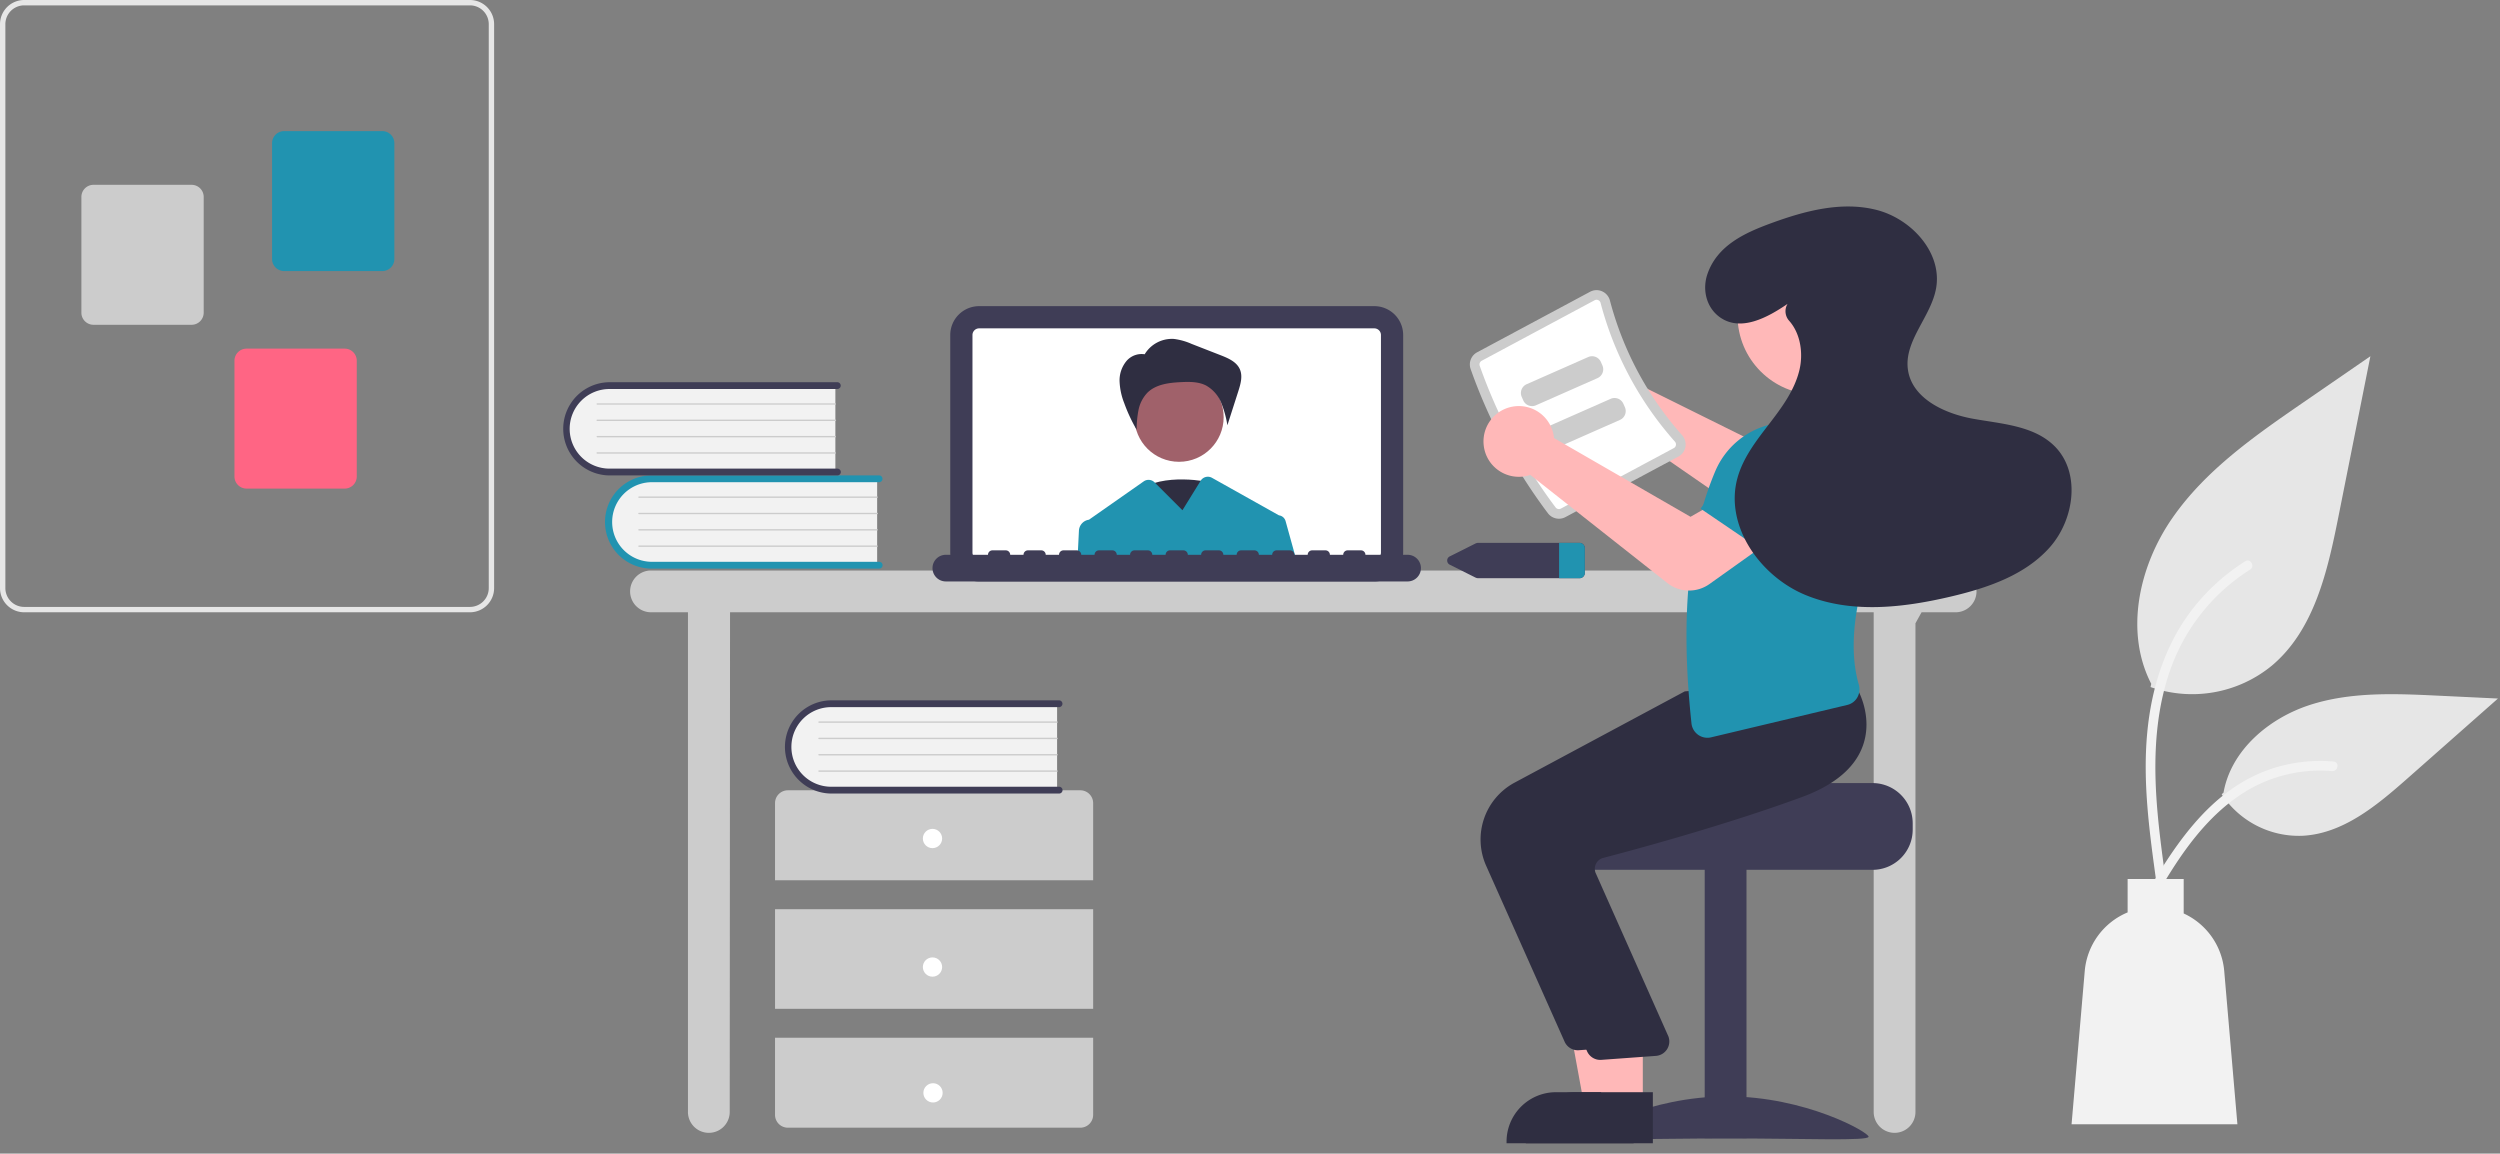 <svg xmlns="http://www.w3.org/2000/svg" xmlns:xlink="http://www.w3.org/1999/xlink" width="778" height="359" viewBox="0 0 778 359"><rect x="0" y="0" width="778" height="359" fill="#808080" stroke="none"/><defs><clipPath id="b"><rect width="778" height="359"/></clipPath></defs><g id="a" clip-path="url(#b)"><g transform="translate(-14.11 -144.099)"><path d="M876.7,521.7h-406a6.5,6.5,0,0,0,0,13h11.5V690.2a6.5,6.5,0,0,0,13,0l.1-155.5H851.2V690.2a6.5,6.5,0,0,0,13,0V538.13L866.1,534.7H876.7a6.5,6.5,0,0,0,0-13Z" transform="translate(-254 -200.062)" fill="#ccc"/><path d="M695.794,525.1H572.812a8.992,8.992,0,0,1-8.982-8.982V448.414a8.992,8.992,0,0,1,8.982-8.982H695.794a8.992,8.992,0,0,1,8.982,8.982v67.709a8.992,8.992,0,0,1-8.982,8.982Z" transform="translate(-254 -200.062)" fill="#3f3d56"/><path d="M695.793,446.345H572.813a2.074,2.074,0,0,0-2.07,2.07v67.71a2.074,2.074,0,0,0,2.07,2.07h122.98a2.074,2.074,0,0,0,2.07-2.07v-67.71A2.074,2.074,0,0,0,695.793,446.345Z" transform="translate(-254 -200.062)" fill="#fff"/><path d="M644.792,494.283s-14.722-3.392-22.82,2.827,10.306,20.355,10.306,20.355Z" transform="translate(-254 -200.062)" fill="#2f2e41"/><circle cx="13.887" cy="13.887" r="13.887" transform="translate(367.137 260.037)" fill="#a0616a"/><path d="M624.286,454.492a9.9,9.9,0,0,1,9.126-4.856,19.4,19.4,0,0,1,5.516,1.544l9.078,3.541c2.349.916,4.922,2.039,5.941,4.345.946,2.141.24,4.613-.474,6.841l-3.4,10.593a32.242,32.242,0,0,0-1.925-7,10.835,10.835,0,0,0-4.7-5.364c-2.358-1.21-5.137-1.185-7.785-1.057-3.749.18-7.826.657-10.489,3.3a10.9,10.9,0,0,0-2.765,5.4,32.495,32.495,0,0,0-.58,6.112,50.675,50.675,0,0,1-3.869-8.3,20.522,20.522,0,0,1-1.438-6.715,9.444,9.444,0,0,1,2.165-6.387,6.2,6.2,0,0,1,6.231-1.961Z" transform="translate(-254 -200.062)" fill="#2f2e41"/><path d="M668.183,506.325a2.472,2.472,0,0,0-2.07-1.79.855.855,0,0,0-.1-.06l-20.731-11.618a2.637,2.637,0,0,0-3.528.908l-5.67,9.18-8.54-8.54-.136-.136a2.637,2.637,0,0,0-3.377-.3L606.993,505.9c-.03,0-.06.01-.09.01a3.633,3.633,0,0,0-3.03,3.39l-.44,8.89h68.04Z" transform="translate(-254 -200.062)" fill="#2193b0"/><path d="M706.158,516.814H693.03a1.382,1.382,0,0,0-1.382-1.382H687.5a1.382,1.382,0,0,0-1.382,1.382h-4.145a1.382,1.382,0,0,0-1.382-1.382h-4.145a1.382,1.382,0,0,0-1.382,1.382h-4.145a1.382,1.382,0,0,0-1.382-1.382h-4.145a1.382,1.382,0,0,0-1.382,1.382h-4.146a1.382,1.382,0,0,0-1.382-1.382H654.34a1.382,1.382,0,0,0-1.382,1.382h-4.145a1.382,1.382,0,0,0-1.382-1.382h-4.145a1.382,1.382,0,0,0-1.382,1.382h-4.145a1.382,1.382,0,0,0-1.382-1.382H632.23a1.382,1.382,0,0,0-1.382,1.382H626.7a1.382,1.382,0,0,0-1.382-1.382h-4.145a1.382,1.382,0,0,0-1.382,1.382h-4.145a1.382,1.382,0,0,0-1.382-1.382h-4.146a1.382,1.382,0,0,0-1.382,1.382h-4.145a1.382,1.382,0,0,0-1.382-1.382h-4.145a1.382,1.382,0,0,0-1.382,1.382h-4.145a1.382,1.382,0,0,0-1.382-1.382h-4.145a1.382,1.382,0,0,0-1.382,1.382h-4.145a1.382,1.382,0,0,0-1.382-1.382h-4.145a1.382,1.382,0,0,0-1.382,1.382H562.449a4.145,4.145,0,0,0,0,8.291H706.158a4.145,4.145,0,0,0,0-8.291Z" transform="translate(-254 -200.062)" fill="#3f3d56"/><path d="M541.079,492.74v27.526H472.117a13.771,13.771,0,1,1,0-27.526Z" transform="translate(-254 -200.062)" fill="#f2f2f2"/><path d="M542.773,520.054a1.059,1.059,0,0,1-1.059,1.059H470.889a14.5,14.5,0,0,1,0-29.008h70.826a1.059,1.059,0,0,1,0,2.117H470.889a12.387,12.387,0,0,0,0,24.773h70.826A1.059,1.059,0,0,1,542.773,520.054Z" transform="translate(-254 -200.062)" fill="#2193b0"/><path d="M541.079,499.092H466.971a.212.212,0,1,1,0-.423h74.108a.212.212,0,0,1,0,.423Z" transform="translate(-254 -200.062)" fill="#ccc"/><path d="M541.079,504.174H466.971a.212.212,0,1,1,0-.423h74.108a.212.212,0,1,1,0,.423Z" transform="translate(-254 -200.062)" fill="#ccc"/><path d="M541.079,509.255H466.971a.212.212,0,1,1,0-.423h74.108a.212.212,0,0,1,0,.423Z" transform="translate(-254 -200.062)" fill="#ccc"/><path d="M541.079,514.337H466.971a.212.212,0,1,1,0-.423h74.108a.212.212,0,0,1,0,.423Z" transform="translate(-254 -200.062)" fill="#ccc"/><path d="M528.079,463.74v27.526H459.117a13.771,13.771,0,1,1,0-27.526Z" transform="translate(-254 -200.062)" fill="#f2f2f2"/><path d="M529.773,491.054a1.059,1.059,0,0,1-1.059,1.059H457.889a14.5,14.5,0,1,1,0-29.008h70.826a1.059,1.059,0,0,1,0,2.117H457.889a12.387,12.387,0,1,0,0,24.773h70.826A1.059,1.059,0,0,1,529.773,491.054Z" transform="translate(-254 -200.062)" fill="#3f3d56"/><path d="M528.079,470.092H453.971a.212.212,0,0,1,0-.423h74.108a.212.212,0,0,1,0,.423Z" transform="translate(-254 -200.062)" fill="#ccc"/><path d="M528.079,475.174H453.971a.212.212,0,1,1,0-.423h74.108a.212.212,0,1,1,0,.423Z" transform="translate(-254 -200.062)" fill="#ccc"/><path d="M528.079,480.255H453.971a.212.212,0,0,1,0-.423h74.108a.212.212,0,0,1,0,.423Z" transform="translate(-254 -200.062)" fill="#ccc"/><path d="M528.079,485.337H453.971a.212.212,0,1,1,0-.423h74.108a.212.212,0,0,1,0,.423Z" transform="translate(-254 -200.062)" fill="#ccc"/><path d="M608.3,618.1v-24a4,4,0,0,0-4-4h-91a4,4,0,0,0-4,4v24Z" transform="translate(-254 -200.062)" fill="#ccc"/><rect width="99" height="31" transform="translate(255.303 427.043)" fill="#ccc"/><path d="M509.3,667.1v24a4,4,0,0,0,4,4h91a4,4,0,0,0,4-4v-24Z" transform="translate(-254 -200.062)" fill="#ccc"/><circle cx="3" cy="3" r="3" transform="translate(301.303 402.043)" fill="#fff"/><circle cx="3" cy="3" r="3" transform="translate(301.303 442.043)" fill="#fff"/><circle cx="3" cy="3" r="3" transform="translate(301.464 481.196)" fill="#fff"/><path d="M597.079,562.74v27.526H528.117a13.771,13.771,0,1,1,0-27.526Z" transform="translate(-254 -200.062)" fill="#f2f2f2"/><path d="M598.773,590.054a1.059,1.059,0,0,1-1.059,1.059H526.889a14.5,14.5,0,1,1,0-29.008h70.826a1.059,1.059,0,0,1,0,2.117H526.889a12.387,12.387,0,1,0,0,24.773h70.826A1.059,1.059,0,0,1,598.773,590.054Z" transform="translate(-254 -200.062)" fill="#3f3d56"/><path d="M597.079,569.092H522.971a.212.212,0,0,1,0-.423h74.108a.212.212,0,0,1,0,.423Z" transform="translate(-254 -200.062)" fill="#ccc"/><path d="M597.079,574.174H522.971a.212.212,0,0,1,0-.423h74.108a.212.212,0,0,1,0,.423Z" transform="translate(-254 -200.062)" fill="#ccc"/><path d="M597.079,579.255H522.971a.212.212,0,0,1,0-.423h74.108a.212.212,0,0,1,0,.423Z" transform="translate(-254 -200.062)" fill="#ccc"/><path d="M597.079,584.337H522.971a.212.212,0,0,1,0-.423h74.108a.212.212,0,0,1,0,.423Z" transform="translate(-254 -200.062)" fill="#ccc"/><g transform="translate(-236 144.099)"><path d="M504.11,383.083v-175.5a7.53,7.53,0,0,1,7.521-7.521H650.36a7.53,7.53,0,0,1,7.521,7.521v175.5a7.53,7.53,0,0,1-7.521,7.521H511.632A7.53,7.53,0,0,1,504.11,383.083Zm7.521-181.35a5.857,5.857,0,0,0-5.85,5.85v175.5a5.857,5.857,0,0,0,5.85,5.85H650.36a5.857,5.857,0,0,0,5.85-5.85v-175.5a5.856,5.856,0,0,0-5.85-5.85Z" transform="translate(-254 -200.062)" fill="#e6e6e6"/><path d="M588.776,280.659V244.624a3.765,3.765,0,0,1,3.761-3.761h30.537a3.765,3.765,0,0,1,3.761,3.761v36.036a3.765,3.765,0,0,1-3.761,3.761H592.536A3.765,3.765,0,0,1,588.776,280.659Z" transform="translate(-254 -200.062)" fill="#2193b0"/><path d="M529.44,297.374V261.338a3.765,3.765,0,0,1,3.761-3.761h30.537a3.765,3.765,0,0,1,3.761,3.761v36.036a3.765,3.765,0,0,1-3.761,3.761H533.2a3.765,3.765,0,0,1-3.761-3.761Z" transform="translate(-254 -200.062)" fill="#ccc"/><path d="M577.076,348.352V312.317a3.765,3.765,0,0,1,3.761-3.761h30.537a3.765,3.765,0,0,1,3.761,3.761v36.036a3.765,3.765,0,0,1-3.761,3.761H580.836a3.765,3.765,0,0,1-3.761-3.761Z" transform="translate(-254 -200.062)" fill="#ff6584"/></g><path d="M759.563,513.1h-31.42a1.942,1.942,0,0,0-.86.2l-7.93,3.97a1.445,1.445,0,0,0,0,2.66l7.93,3.97a1.941,1.941,0,0,0,.86.2h31.42a1.649,1.649,0,0,0,1.74-1.53v-7.94a1.649,1.649,0,0,0-1.74-1.53Z" transform="translate(-254 -200.062)" fill="#3f3d56"/><path d="M761.3,514.635v7.94a1.649,1.649,0,0,1-1.74,1.53H753.3v-11h6.26a1.649,1.649,0,0,1,1.74,1.53Z" transform="translate(-254 -200.062)" fill="#2193b0"/><path d="M759.326,453.7a11,11,0,0,1,14.891,6.915,10.586,10.586,0,0,1,.32,1.435l43.938,21.788,10.168-6.739L841.3,491.669l-15.526,12.61a11.148,11.148,0,0,1-13.3.513l-44.579-30.828a10.51,10.51,0,0,1-1.015.37,11,11,0,0,1-14.01-8.561,10.706,10.706,0,0,1-.163-1.34A11.036,11.036,0,0,1,759.326,453.7Z" transform="translate(-254 -200.062)" fill="#ffb8b8"/><path d="M850.841,587.853h-48.01c0,1.38-49.48,2.5-49.48,2.5a12.854,12.854,0,0,0-2.11,2,12.41,12.41,0,0,0-2.9,8v2a12.5,12.5,0,0,0,12.5,12.5h90a12.511,12.511,0,0,0,12.5-12.5v-2a12.517,12.517,0,0,0-12.5-12.5Z" transform="translate(-254 -200.062)" fill="#3f3d56"/><rect width="13" height="84" transform="translate(557.617 498.295) rotate(180)" fill="#3f3d56"/><path d="M761.617,697.9c0,1.4,19.7.543,44,.543s44,.861,44-.543-19.7-12.543-44-12.543S761.617,696.5,761.617,697.9Z" transform="translate(-254 -200.062)" fill="#3f3d56"/><path d="M519.353,487.993H507.094l-5.833-31.8h18.094Z" fill="#ffb8b8"/><path d="M776.48,699.938H736.949v-.5a15.386,15.386,0,0,1,15.387-15.386h24.144Z" transform="translate(-254 -200.062)" fill="#2f2e41"/><path d="M755.017,668.337l-24.441-54.808a20.086,20.086,0,0,1,8.819-25.784l53.013-28.428,24.191-2.058,22.315-2.028.161.272c.206.348,5,8.635,1.76,17.722-2.46,6.893-8.859,12.276-19.019,16-23.714,8.7-51.109,16.127-61.786,18.918a3.451,3.451,0,0,0-2.211,1.76,3.5,3.5,0,0,0-.2,2.8l22.707,51.015a4.5,4.5,0,0,1-3.809,6.029l-16.966,1.235q-.216.021-.43.021a4.5,4.5,0,0,1-4.106-2.667Z" transform="translate(-254 -200.062)" fill="#2f2e41"/><path d="M525.353,487.993H513.094l-5.833-31.8h18.094Z" fill="#ffb8b8"/><path d="M782.48,699.938H742.949v-.5a15.386,15.386,0,0,1,15.387-15.386h24.145Z" transform="translate(-254 -200.062)" fill="#2f2e41"/><path d="M762.017,671.337l-24.441-54.808a20.086,20.086,0,0,1,8.819-25.784l53.013-28.428,24.191-2.058,22.315-2.028.161.272c.206.348,5,8.635,1.76,17.722-2.46,6.893-8.859,12.276-19.019,16-23.714,8.7-51.109,16.127-61.786,18.918a3.451,3.451,0,0,0-2.211,1.76,3.5,3.5,0,0,0-.2,2.8l22.707,51.015a4.5,4.5,0,0,1-3.809,6.029l-16.967,1.235q-.216.021-.43.021a4.5,4.5,0,0,1-4.106-2.667Z" transform="translate(-254 -200.062)" fill="#2f2e41"/><path d="M749.835,503.906a167.5,167.5,0,0,1-24.075-44.932,4.3,4.3,0,0,1,2.032-5.179l35.145-18.832a4.247,4.247,0,0,1,3.726-.151,4.319,4.319,0,0,1,2.461,2.884,102.329,102.329,0,0,0,22.446,41.891,4.318,4.318,0,0,1,1.038,3.646,4.247,4.247,0,0,1-2.19,3.018l-35.145,18.832a4.3,4.3,0,0,1-5.438-1.177Z" transform="translate(-254 -200.062)" fill="#ccc"/><path d="M752.233,502.1a1.3,1.3,0,0,0,1.622.335L789,483.607a1.246,1.246,0,0,0,.653-.9,1.318,1.318,0,0,0-.325-1.128,105.341,105.341,0,0,1-23.107-43.125,1.319,1.319,0,0,0-.758-.9,1.247,1.247,0,0,0-1.11.046l-35.145,18.831a1.3,1.3,0,0,0-.62,1.537A164.505,164.505,0,0,0,752.233,502.1Z" transform="translate(-254 -200.062)" fill="#fff"/><path d="M866.593,498.883l-27.525,10.459-6.72-18.667a11.168,11.168,0,0,1,5-13.5h0a11.168,11.168,0,0,1,14.263,2.784Z" transform="translate(-254 -200.062)" fill="#2193b0"/><path d="M796.583,572.843a5,5,0,0,1-2.083-3.549c-3.525-32.91-1.07-58.664,7.506-78.735a24.991,24.991,0,0,1,16.567-14.18l22.25-1.123.115.056A26.005,26.005,0,0,1,855.156,502.9c-7.156,18.863-13.148,38.5-8.579,54.346a5.122,5.122,0,0,1-.484,3.983,4.884,4.884,0,0,1-3.116,2.309L800.6,573.62a4.964,4.964,0,0,1-4.017-.777Z" transform="translate(-254 -200.062)" fill="#2193b0"/><circle cx="24.561" cy="24.561" r="24.561" transform="translate(554.835 217.762)" fill="#ffb8b8"/><path d="M765.243,461.838l-19.142,8.45a3,3,0,0,1-3.956-1.533l-.473-1.073a3,3,0,0,1,1.533-3.956l19.142-8.45a3,3,0,0,1,3.956,1.533l.473,1.072A3,3,0,0,1,765.243,461.838Z" transform="translate(-254 -200.062)" fill="#ccc"/><path d="M772.243,474.838l-19.142,8.45a3,3,0,0,1-3.956-1.533l-.474-1.073a3,3,0,0,1,1.533-3.956l19.142-8.45a3,3,0,0,1,3.956,1.533l.474,1.072a3,3,0,0,1-1.533,3.956Z" transform="translate(-254 -200.062)" fill="#ccc"/><path d="M787.005,525.615l-42.674-33.666a10.531,10.531,0,0,1-1.036.306,11.027,11.027,0,0,1-8.818-1.691,10.913,10.913,0,0,1-4.627-7.733,11,11,0,0,1,21.635-3.8,10.582,10.582,0,0,1,.229,1.452L794.2,504.989l10.572-6.086,11.711,15.332-16.414,11.7a10.942,10.942,0,0,1-13.06-.318Z" transform="translate(-254 -200.062)" fill="#ffb8b8"/><path d="M821.686,519.009l-24.349-16.557,11.443-16.207a11.168,11.168,0,0,1,13.929-3.64h0a11.168,11.168,0,0,1,5.894,13.283Z" transform="translate(-254 -200.062)" fill="#2193b0"/><path d="M824.391,438.727c-6.313,4.32-14.6,8.762-21.049,4.161-4.234-3.021-5.567-8.615-3.851-13.525,3.087-8.829,11.569-12.715,19.681-15.695,10.544-3.873,22.026-6.954,32.911-4.181s20.506,13.313,18.541,24.373c-1.58,8.894-9.97,16.295-8.779,25.25,1.2,9.012,11.334,13.756,20.281,15.367s18.96,2.128,25.391,8.555c8.2,8.2,6.155,22.853-1.564,31.51s-19.367,12.58-30.654,15.248c-14.955,3.534-31.129,5.392-45.332-.474s-25.256-21.654-21.141-36.46c1.738-6.254,5.832-11.539,9.789-16.685s7.963-10.526,9.472-16.839c1.258-5.261.327-11.369-3.162-15.315a4.437,4.437,0,0,1-.594-5.186Z" transform="translate(-254 -200.062)" fill="#2f2e41"/><g transform="translate(658.782 254.96)"><path d="M298.778,558.06a39.063,39.063,0,0,0,37.721-6.645c13.212-11.089,17.354-29.359,20.725-46.275l9.969-50.036-20.872,14.371c-15.01,10.335-30.357,21-40.75,35.971s-14.929,35.405-6.579,51.6" transform="translate(-274.199 -455.105)" fill="#e6e6e6"/><path d="M334.683,618.639c-2.112-15.387-4.285-30.973-2.8-46.525,1.316-13.812,5.53-27.3,14.109-38.364a63.821,63.821,0,0,1,16.374-14.837c1.637-1.034,3.144,1.561,1.514,2.59a60.672,60.672,0,0,0-24,28.956c-5.225,13.29-6.064,27.776-5.164,41.893.544,8.537,1.7,17.018,2.861,25.489a1.554,1.554,0,0,1-1.048,1.845,1.509,1.509,0,0,1-1.845-1.048Z" transform="translate(-308.32 -455.105)" fill="#f2f2f2"/><path d="M254.958,591.41a28.755,28.755,0,0,0,25.055,12.931c12.683-.6,23.257-9.454,32.775-17.858l28.153-24.857-18.633-.892c-13.4-.641-27.145-1.239-39.908,2.893s-24.533,14.077-26.867,27.287" transform="translate(-208.247 -455.105)" fill="#e6e6e6"/><path d="M305.1,627.484c10.168-17.991,21.961-37.986,43.035-44.377a48.02,48.02,0,0,1,18.1-1.869c1.922.166,1.442,3.128-.476,2.963a44.614,44.614,0,0,0-28.886,7.642c-8.145,5.544-14.487,13.252-19.854,21.425-3.288,5.007-6.233,10.226-9.178,15.438-.941,1.666-3.693.463-2.74-1.222Z" transform="translate(-284.702 -455.105)" fill="#f2f2f2"/><path d="M340.146,646.421a21.774,21.774,0,0,1,13.343-18.237v-10.4h17.445v10.729a21.763,21.763,0,0,1,12.616,17.909l4.1,47.684H336.044Z" transform="translate(-336.044 -455.105)" fill="#f2f2f2"/></g></g></g></svg>